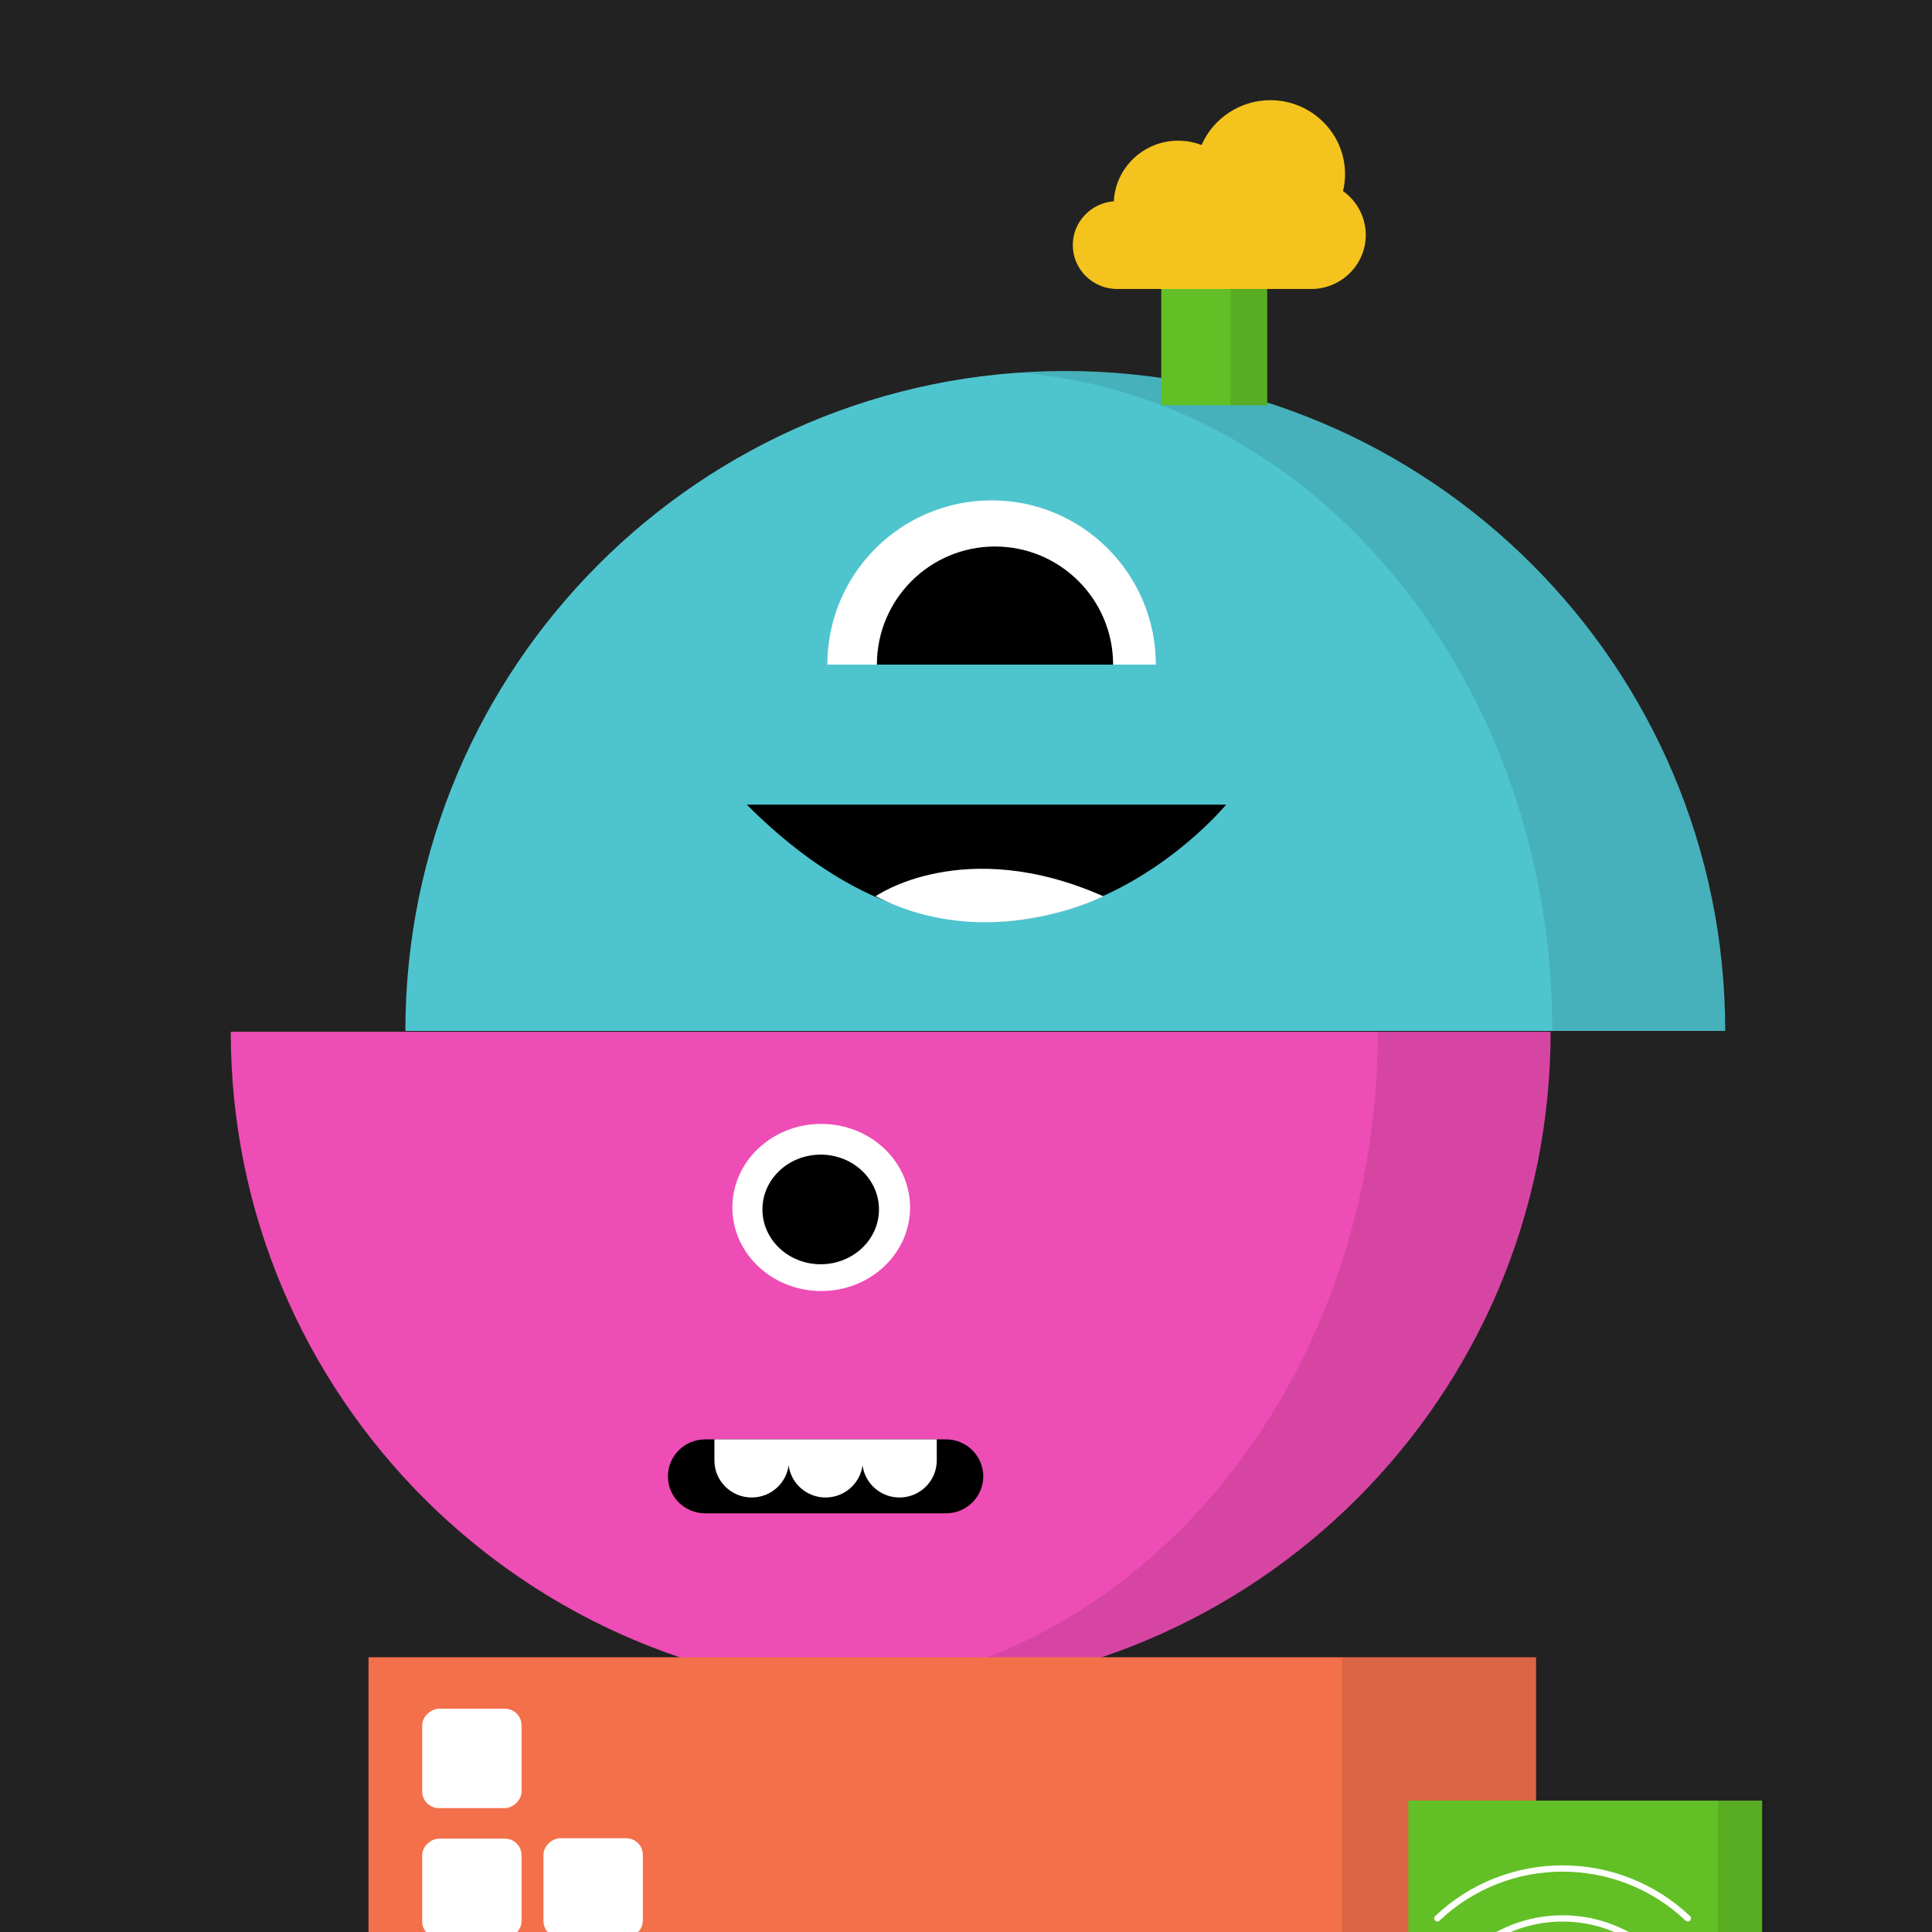 <?xml version="1.0" encoding="UTF-8"?><svg viewBox="0 0 180 180" xmlns="http://www.w3.org/2000/svg" width="50" height="50"><defs><style>.cls-1{opacity:.1;}.cls-2{fill:#ee4db5;}.cls-3{fill:#fff;}.cls-4{fill:#f5c31e;}.cls-5{fill:#f3704b;}.cls-6{fill:#222;}.cls-7{fill:#62c026;}.cls-8{fill:#4ec4ce;}.cls-9{opacity:.15;}</style></defs><g id="Background"><rect height="183.051" width="183.563" y="-1.525" x="-1.782" class="cls-6"/></g><g id="Layer_1"><path d="m82.982,157.612c33.956,0,61.483-27.527,61.483-61.483H21.499c0,33.956,27.527,61.483,61.483,61.483Z" class="cls-2"/><path d="m82.982,157.612c-1.449,0-2.884-.054-4.308-.152,27.762-2.212,49.688-28.823,49.688-61.33h16.103c0,33.956-27.527,61.483-61.483,61.483Z" class="cls-1"/><path d="m62.228,137.548c0,1.902,1.555,3.445,3.472,3.445h22.436c1.917,0,3.472-1.542,3.472-3.445h0c0-1.902-1.555-3.444-3.472-3.444h-22.436c-1.917,0-3.472,1.542-3.472,3.444h0Z"/><path d="m83.803,139.518c-1.766,0-3.223-1.309-3.443-3.002-.219,1.693-1.676,3.002-3.442,3.002s-3.224-1.309-3.443-3.002c-.218,1.693-1.676,3.002-3.442,3.002-1.918,0-3.472-1.542-3.472-3.445v-1.97h20.715v1.97c0,1.902-1.555,3.445-3.472,3.445Z" class="cls-3"/><path d="m99.25,34.567c33.956,0,61.483,27.527,61.483,61.483h-18.546s-88.423,0-88.423,0h-15.996c0-33.956,27.527-61.483,61.483-61.483Z" class="cls-8"/><path d="m99.25,34.567c-1.449,0-2.884.054-4.308.152,27.762,2.212,49.688,28.823,49.688,61.33h16.103c0-33.956-27.527-61.483-61.483-61.483Z" class="cls-1"/><path d="m69.575,74.966h44.66s-20.117,24.543-44.66,0Z"/><path d="m77.081,61.921c0-8.452,6.852-15.303,15.303-15.303s15.303,6.852,15.303,15.303" class="cls-3"/><path d="m81.698,61.921c0-6.078,4.927-11.004,11.004-11.004s11.004,4.927,11.004,11.004"/><path d="m81.578,83.5s8.181-5.757,21.21,0c0,0-10.605,5.454-21.21,0Z" class="cls-3"/><path d="m80.934,164.141c-.007.002-.008.012-.015.015-.082.038-.151.099-.199.176-.008.013-.014.028-.02.042-.046.083-.065.179-.054.273l.627,4.562c-.426.239-.831.495-1.224.772l-3.985-2.43c-.08-.046-.172-.067-.264-.061-.017,0-.034,0-.051.002-.088.012-.17.048-.237.105l-.017.005c-.831.755-1.593,1.583-2.278,2.473-.006.011-.012.022-.018.034-.012.019-.023.039-.032.059-.015.031-.026.063-.033.096-.005.023-.009.046-.011.07-.001.035,0,.069.006.103.006.08.036.157.086.22l2.794,3.662c-.269.445-.514.905-.734,1.377l-4.659-.115c-.092.001-.182.03-.259.081-.015.008-.029.017-.043.027-.07.054-.124.127-.153.21,0,0-.009.009-.011.015-.345,1.069-.595,2.165-.749,3.278l.007.022c-.008.089.01.178.051.257.008.014.017.027.026.04.049.081.122.146.208.185l4.244,1.781c-.011.559.01,1.119.064,1.676l-4.071,2.262c-.081.048-.147.119-.188.204-.007.013-.014.023-.019.036-.036.085-.046.179-.027.269.001.005.002.007-.001.015.247,1.095.588,2.167,1.021,3.203.003.008.012.01.016.018.039.081.099.149.175.198.013.008.027.013.041.02.083.045.179.064.273.054l4.564-.62c.235.421.492.83.769,1.225l-2.436,3.981c-.047.08-.069.174-.062.267,0,.016,0,.032.002.048.012.088.048.17.105.237l.005.017c.754.833,1.58,1.596,2.469,2.282.01.008.022.01.033.018.019.011.039.022.059.031.032.015.066.027.101.035.021.005.041.008.062.011.038.002.076,0,.113-.006.018-.006.038-.004.056-.009.057-.016.11-.042.157-.076l3.668-2.789c.445.27.904.516,1.376.736l-.12,4.659c0,.092.029.183.081.259.008.014.017.028.026.042.054.07.127.123.21.153.001.005.009.009.015.011,1.067.346,2.162.596,3.274.748l.022-.007c.089.009.179-.009.259-.05.014-.008.028-.017.041-.027.081-.049.145-.121.183-.208l1.784-4.249c.562.013,1.124-.008,1.683-.061l2.26,4.077c.047.08.116.144.2.184.014.009.029.016.045.022.082.034.172.043.258.026.006-.002.013.004.02.003,1.095-.247,2.167-.588,3.203-1.02.007-.002.009-.012.017-.015.081-.038.15-.098.198-.174.008-.015.013-.028.02-.043.046-.081.067-.173.06-.265l-.617-4.564c.421-.235.83-.492,1.225-.769l3.98,2.439c.08.046.173.067.265.06.017,0,.033,0,.05-.001.087-.012.17-.048.238-.104l.018-.006c.832-.754,1.596-1.58,2.283-2.467.005-.009.006-.019.012-.027.029-.044.05-.093.063-.144.005-.017.014-.032.017-.05.009-.066.005-.132-.012-.196l-.004-.014c-.017-.053-.042-.102-.076-.146l-2.784-3.676c.27-.445.516-.904.737-1.375l4.66.123c.092,0,.183-.029.259-.081.015-.008.029-.017.043-.027.07-.054.123-.126.154-.209-.001-.005.009-.009.011-.015.346-1.067.598-2.162.753-3.272.001-.011-.007-.021-.003-.033.002-.038-.001-.076-.009-.113,0-.021-.002-.042-.005-.062-.003-.007-.007-.013-.011-.02-.014-.036-.034-.07-.057-.1-.012-.022-.025-.044-.041-.063-.045-.049-.1-.088-.161-.115l-4.247-1.787c.013-.578-.01-1.155-.067-1.73l4.07-2.275c.084-.049.152-.122.193-.211.004-.006.008-.013.011-.019.036-.086.046-.181.027-.273-.002-.006.004-.013.003-.02l-.012-.038c-.111-.49-.241-.976-.391-1.454-.181-.58-.39-1.15-.624-1.707-.003-.008-.012-.011-.017-.019-.039-.085-.102-.156-.181-.205-.007-.005-.016-.006-.023-.01-.087-.048-.186-.067-.285-.055l-4.563.627c-.237-.421-.495-.83-.771-1.223l2.428-3.987c.034-.057.056-.121.065-.186,0-.02,0-.04-.004-.06.002-.044-.001-.087-.012-.13l-.005-.015c-.008-.016-.017-.032-.027-.048-.016-.039-.037-.076-.063-.109-.004-.007-.008-.014-.013-.021-.756-.83-1.583-1.592-2.473-2.276-.01-.008-.023-.011-.033-.018-.019-.012-.039-.022-.06-.031-.032-.015-.065-.027-.1-.034-.021-.005-.042-.008-.063-.01-.038-.002-.076,0-.113.006-.019.002-.037.005-.055.009-.057.015-.11.041-.157.076l-3.656,2.801c-.445-.269-.904-.513-1.376-.733l.111-4.66c.001-.052-.006-.105-.021-.155l-.005-.016c-.022-.065-.057-.125-.105-.174-.002-.007-.014-.01-.021-.015-.045-.042-.098-.074-.156-.095-.005.002-.011-.01-.019-.013-1.068-.344-2.165-.594-3.277-.746l-.021.007c-.09-.009-.18.009-.26.051-.016.005-.026.017-.04.026-.081.049-.145.122-.183.208l-1.773,4.252c-.564-.012-1.127.011-1.688.067l-2.267-4.073c-.047-.08-.116-.144-.2-.184-.014-.009-.029-.016-.045-.022-.082-.034-.172-.043-.258-.026-.006.002-.013-.004-.02-.002-1.098.247-2.173.589-3.211,1.024Zm16.809,14.121c.063.169.122.339.176.511.734,2.359.571,4.906-.456,7.153-2.304,5.039-8.257,7.256-13.296,4.951,0,0,0,0,0,0-5.037-2.308-7.25-8.262-4.943-13.299,1.108-2.414,3.128-4.289,5.617-5.216,5.193-1.933,10.969.709,12.903,5.901Z" class="cls-4"/><path d="m125.138,17.799c.124-.52.187-1.052.187-1.584,0-3.8-3.124-6.89-6.965-6.89-.324,0-.644.024-.959.067,3.557.306,6.358,3.265,6.358,6.862,0,.533-.063,1.065-.187,1.584,1.328.947,2.115,2.457,2.115,4.083,0,2.565-1.95,4.686-4.46,4.993h.939c2.805,0,5.087-2.258,5.087-5.033,0-1.626-.787-3.136-2.115-4.083Z" class="cls-9"/><ellipse ry="5.107" rx="5.43" cy="112.095" cx="76.436"/><ellipse ry="7.785" rx="8.277" cy="112.497" cx="76.512" class="cls-3"/><ellipse ry="5.107" rx="5.43" cy="112.681" cx="76.463"/><rect height="53.698" width="108.776" y="154.403" x="34.335" class="cls-5"/><rect height="53.266" width="18.089" y="154.403" x="125.023" class="cls-1"/><rect transform="translate(207.79 119.864) rotate(90)" ry="1.545" rx="1.545" height="9.257" width="9.257" y="159.198" x="39.335" class="cls-3"/><rect transform="translate(231.154 120.631) rotate(90)" ry="1.545" rx="1.545" height="9.257" width="9.257" y="171.264" x="50.633" class="cls-3"/><rect transform="translate(219.894 131.968) rotate(90)" ry="1.545" rx="1.545" height="9.257" width="9.257" y="171.303" x="39.335" class="cls-3"/><rect transform="translate(295.384 366.42) rotate(-180)" height="30.906" width="32.968" y="167.757" x="131.208" class="cls-7"/><rect transform="translate(324.592 366.42) rotate(-180)" height="30.906" width="4.486" y="167.757" x="160.053" class="cls-1"/><rect transform="translate(226.253 52.388) rotate(-180)" height="23.118" width="9.87" y="14.635" x="108.191" class="cls-7"/><rect transform="translate(232.72 52.388) rotate(-180)" height="23.118" width="3.403" y="14.635" x="114.659" class="cls-1"/><g id="network-wifi"><g id="a424af4d-647c-4c9a-bb78-b73259db0392"><path d="m154.331,182.522c.079,0,.155-.032.209-.089.112-.116.109-.3-.006-.413-5.018-4.77-12.894-4.77-17.912,0-.116.113-.119.298-.006.414.113.116.298.119.414.006h0c4.79-4.551,12.305-4.551,17.095,0,.055.053.129.082.205.082Z" class="cls-3"/><path d="m134.111,178.941c6.434-6.087,16.503-6.087,22.937,0,.117.111.302.106.413-.011.111-.117.106-.302-.011-.413-6.659-6.301-17.081-6.301-23.74,0-.117.111-.122.296-.011.413.111.117.296.122.413.011Z" class="cls-3"/></g></g><g id="cloud"><g id="Isolation_Mode"><path d="m125.129,17.808c.124-.52.187-1.052.187-1.584,0-3.8-3.124-6.89-6.965-6.89-2.781,0-5.315,1.667-6.404,4.18-.696-.27-1.429-.406-2.182-.406-3.209,0-5.838,2.506-5.992,5.645-2.135.158-3.824,1.931-3.824,4.079,0,2.256,1.856,4.093,4.136,4.093h18.074c2.805,0,5.087-2.258,5.087-5.033,0-1.626-.787-3.136-2.115-4.083Z" class="cls-4"/></g></g></g></svg>